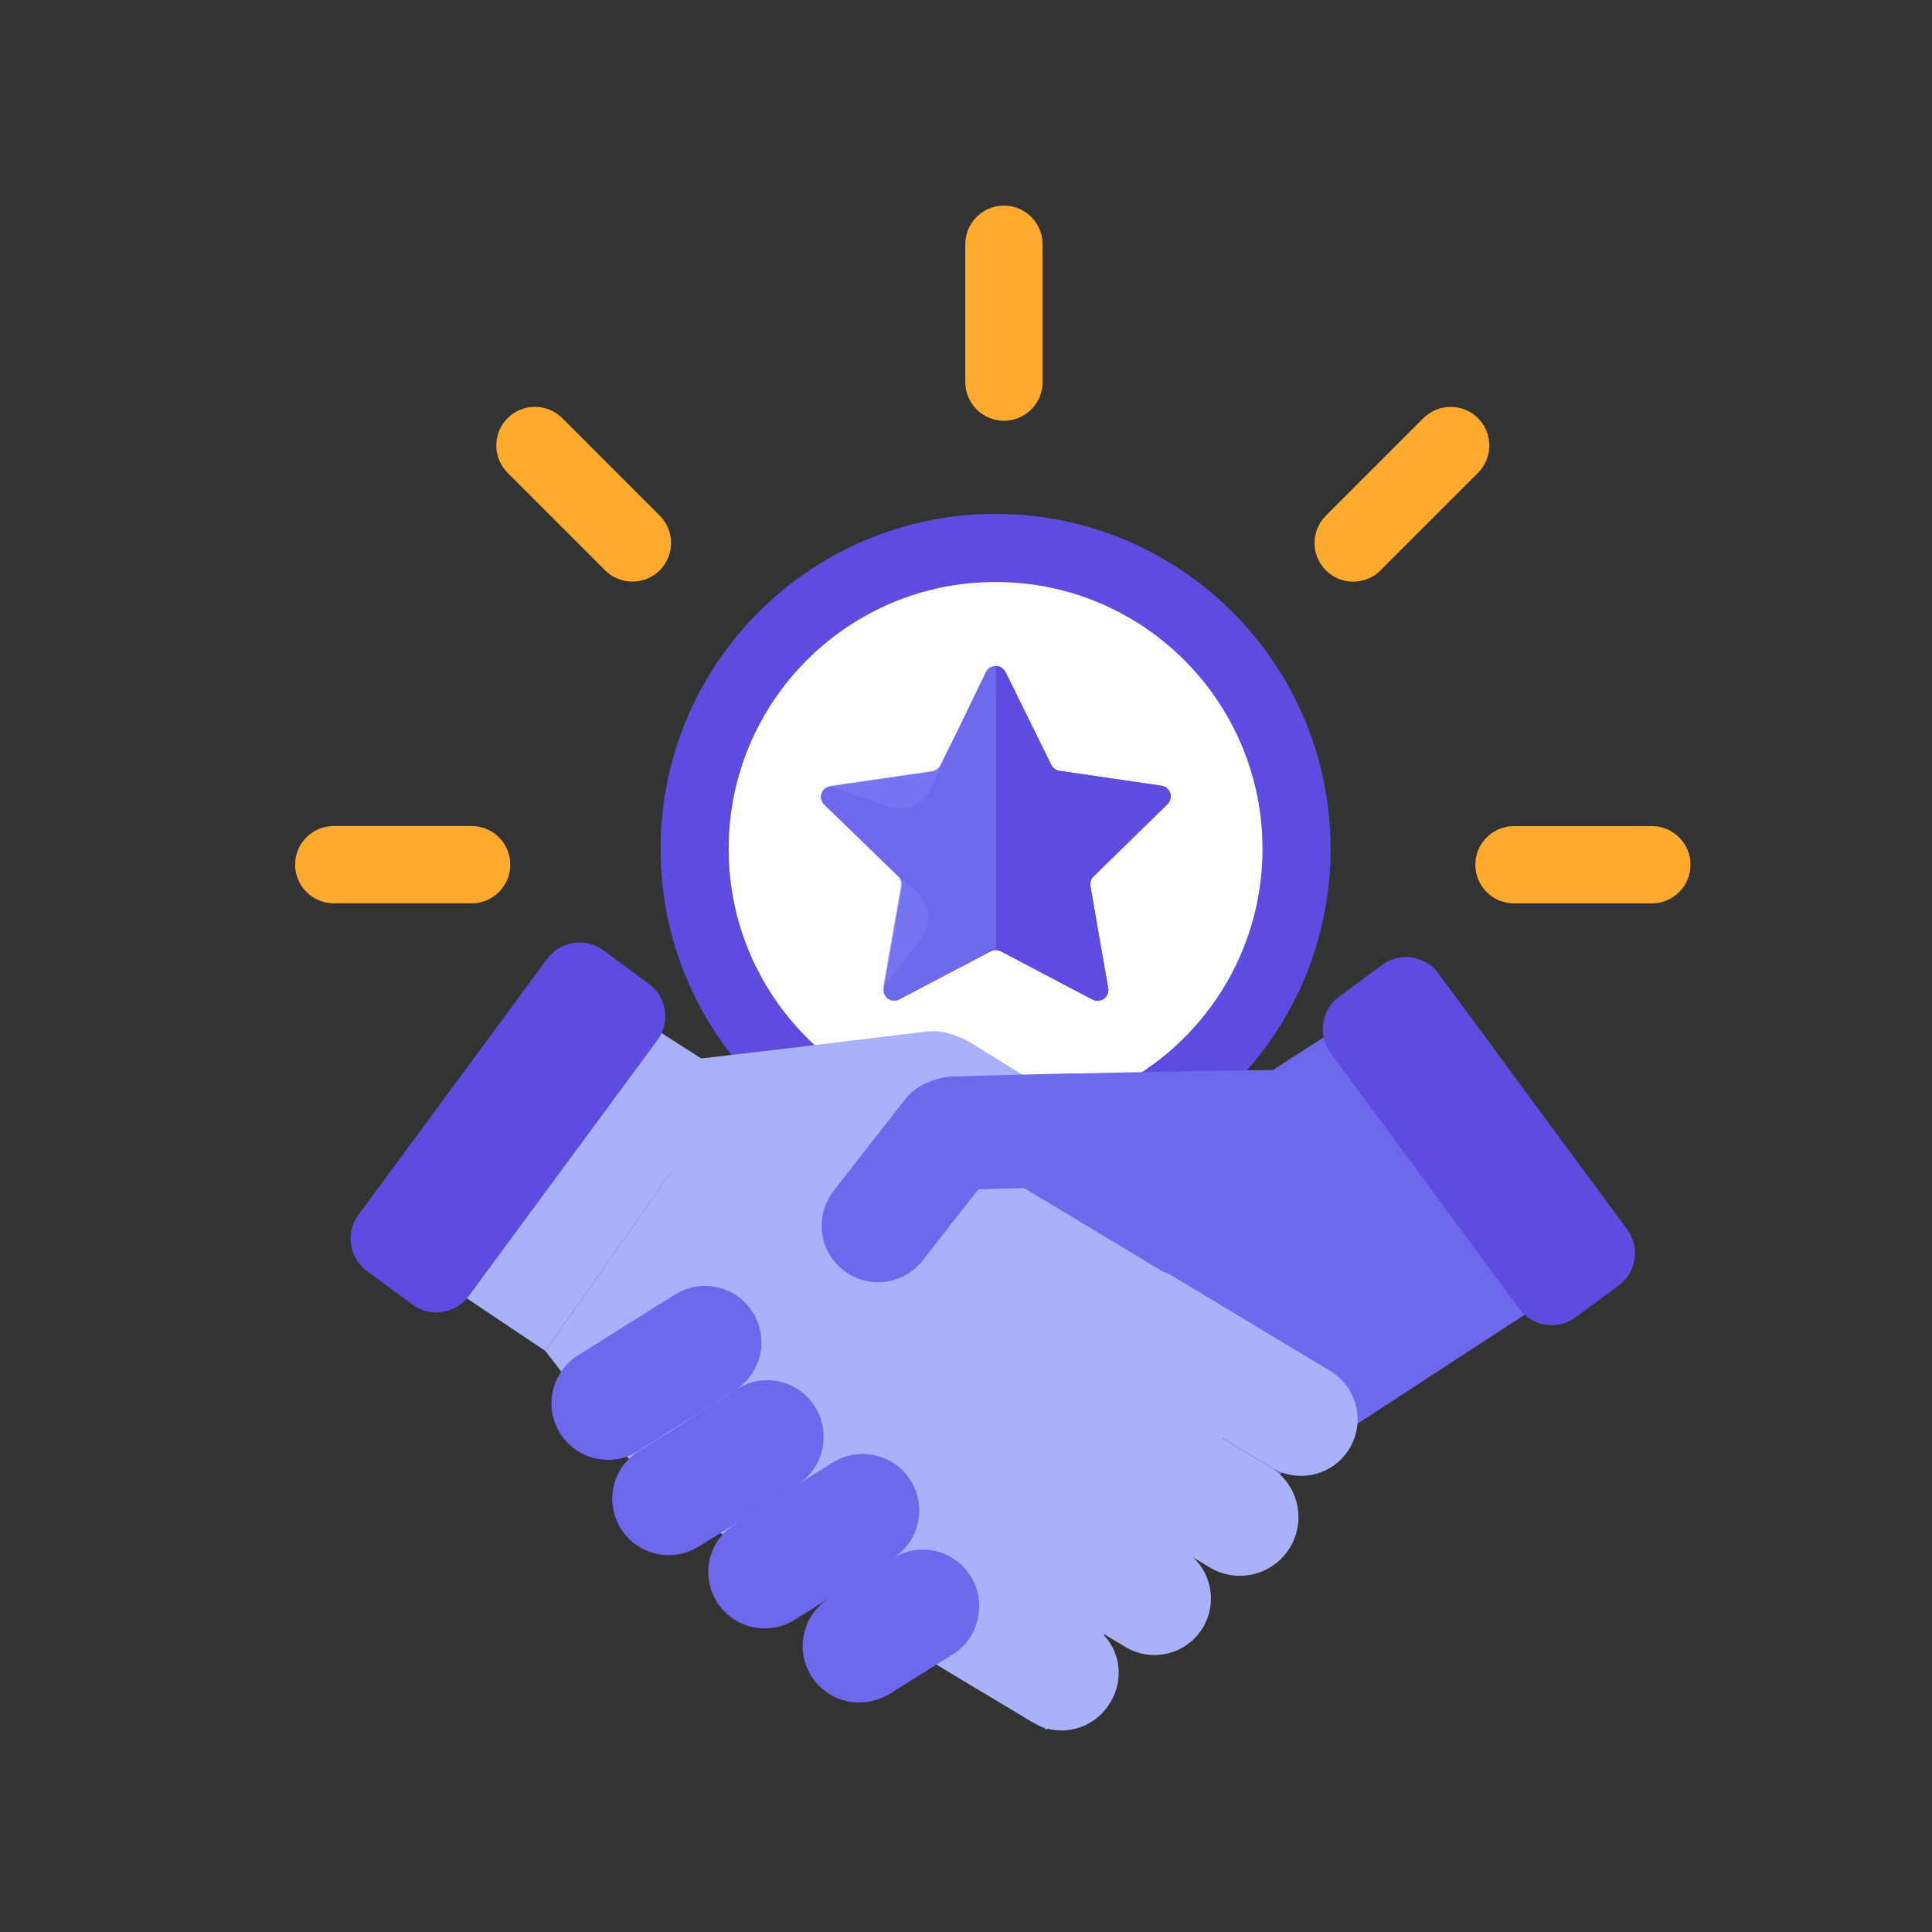 <?xml version="1.0" encoding="UTF-8"?> <svg xmlns="http://www.w3.org/2000/svg" width="1024" height="1024" viewBox="0 0 1024 1024" fill="none"><rect x="0" y="0" width="1024" height="1024" fill="#333333" stroke="none"/><g clip-path="url(#clip0_4_396)"><path d="M543.734 615.505L589.533 712.216L634.052 663.861L700.263 660.072L651.907 560.803" fill="#A8B1F9"></path><path d="M400.892 562.034L355.094 660.072L419.978 663.861L464.545 712.216L510.343 615.505" fill="#A8B1F9"></path><path d="M527.678 627.487C625.74 627.487 705.235 547.993 705.235 449.931C705.235 351.869 625.74 272.374 527.678 272.374C429.616 272.374 350.121 351.869 350.121 449.931C350.121 547.993 429.616 627.487 527.678 627.487Z" fill="#5D4CDF"></path><path d="M527.679 591.398C605.809 591.398 669.146 528.061 669.146 449.93C669.146 371.8 605.809 308.463 527.679 308.463C449.548 308.463 386.211 371.8 386.211 449.93C386.211 528.061 449.548 591.398 527.679 591.398Z" fill="white"></path><path d="M579.583 464.565C578.91 465.208 578.406 466.006 578.117 466.891C577.828 467.775 577.762 468.717 577.925 469.633L587.398 523.767C587.569 524.815 587.446 525.89 587.041 526.873C586.637 527.855 585.968 528.706 585.108 529.329C584.248 529.953 583.232 530.326 582.173 530.406C581.114 530.486 580.053 530.27 579.109 529.782L530.517 504.207C529.695 503.791 528.785 503.58 527.865 503.591C526.943 503.574 526.032 503.786 525.213 504.207L476.62 529.782C475.676 530.27 474.616 530.486 473.557 530.406C472.497 530.326 471.481 529.953 470.622 529.329C469.762 528.706 469.092 527.855 468.688 526.873C468.284 525.89 468.16 524.815 468.332 523.767L477.804 469.633C477.955 468.717 477.883 467.779 477.595 466.896C477.306 466.014 476.809 465.215 476.146 464.565L436.6 426.25C435.902 425.502 435.42 424.579 435.203 423.579C434.987 422.58 435.044 421.54 435.369 420.57C435.694 419.6 436.274 418.736 437.049 418.068C437.825 417.401 438.766 416.955 439.773 416.778L494.096 408.869C495.013 408.731 495.883 408.376 496.633 407.832C497.383 407.288 497.991 406.571 498.406 405.743L506.979 388.361L522.56 356.108C523.038 355.162 523.77 354.367 524.673 353.811C525.576 353.256 526.615 352.962 527.675 352.962C528.736 352.962 529.775 353.256 530.678 353.811C531.581 354.367 532.312 355.162 532.79 356.108L557.087 405.364C557.502 406.192 558.11 406.909 558.86 407.453C559.61 407.997 560.48 408.352 561.396 408.49L615.72 416.399C616.723 416.583 617.659 417.034 618.428 417.704C619.197 418.374 619.772 419.239 620.092 420.208C620.411 421.177 620.464 422.214 620.245 423.211C620.026 424.207 619.542 425.126 618.845 425.871L579.583 464.565Z" fill="#6D68EC"></path><path d="M579.584 464.565C578.91 465.207 578.407 466.006 578.118 466.891C577.828 467.775 577.762 468.717 577.926 469.633L587.398 523.767C587.57 524.815 587.446 525.89 587.042 526.873C586.638 527.855 585.968 528.705 585.108 529.329C584.249 529.953 583.233 530.326 582.173 530.406C581.114 530.486 580.053 530.269 579.11 529.781L530.517 504.206C529.696 503.791 528.786 503.58 527.865 503.591V353.077C528.932 353.063 529.98 353.354 530.886 353.916C531.793 354.479 532.519 355.288 532.98 356.25L557.277 405.506C557.692 406.334 558.3 407.051 559.05 407.595C559.8 408.139 560.67 408.494 561.586 408.632L615.91 416.541C616.913 416.725 617.849 417.176 618.618 417.846C619.387 418.516 619.962 419.381 620.282 420.35C620.601 421.319 620.654 422.356 620.435 423.353C620.216 424.349 619.732 425.268 619.035 426.013L579.584 464.565Z" fill="#5D4CDF"></path><g opacity="0.4"><path d="M506.84 388.124L493.436 418.104C491.573 422.206 488.235 425.458 484.084 427.213C479.934 428.967 475.276 429.097 471.035 427.576L439.682 416.494L494.005 408.584C494.921 408.447 495.791 408.092 496.541 407.547C497.291 407.003 497.9 406.287 498.315 405.459L506.84 388.124Z" fill="#8588F4"></path></g><g opacity="0.4"><path d="M461.846 450.831L486.142 472.996C489.469 476.029 491.53 480.204 491.916 484.689C492.303 489.174 490.985 493.64 488.226 497.197L467.908 523.53L477.38 469.491C477.547 468.583 477.492 467.648 477.22 466.765C476.948 465.883 476.467 465.08 475.817 464.423L461.846 450.831Z" fill="#8588F4"></path></g><g opacity="0.4"><path d="M507.881 513.158L536.298 496.913C540.209 494.687 544.814 494.011 549.199 495.02C553.585 496.029 557.432 498.648 559.978 502.359L578.923 529.782L530.377 504.207C529.548 503.786 528.631 503.567 527.701 503.567C526.772 503.567 525.855 503.786 525.026 504.207L507.881 513.158Z" fill="#5D4CDF"></path></g><g opacity="0.4"><path d="M581.194 488.72L574.516 456.562C573.596 452.152 574.372 447.558 576.69 443.696C579.007 439.833 582.696 436.986 587.019 435.723L618.941 426.25L579.631 464.518C578.959 465.163 578.454 465.961 578.157 466.843C577.86 467.725 577.781 468.666 577.926 469.586L581.194 488.72Z" fill="#5D4CDF"></path></g><g opacity="0.4"><path d="M580.676 411.284L547.997 407.637C543.519 407.139 539.393 404.97 536.443 401.564C533.494 398.158 531.937 393.765 532.084 389.261L533.031 356.108L557.232 405.364C557.631 406.2 558.227 406.926 558.97 407.479C559.713 408.032 560.58 408.396 561.495 408.537L580.676 411.284Z" fill="#5D4CDF"></path></g><path d="M712.904 542.474L670.279 569.944C645.32 577.38 553.724 594.335 528.196 601.818C471.836 637.244 405.578 678.922 349.266 714.49C355.707 724.673 374.604 755.031 381.14 765.166C387.912 775.633 406.194 805.281 413.014 815.748C413.191 816.081 413.397 816.398 413.629 816.695C430.013 842.115 455.787 860.021 485.325 866.508C514.863 872.994 545.768 867.533 571.295 851.316L816.009 691.662L712.904 542.474Z" fill="#6D68EC"></path><path d="M559.737 583.442L494.757 609.633L488.695 607.122L482.633 603.381C479.513 601.46 476.781 598.97 474.582 596.04C472.174 592.906 470.418 589.322 469.418 585.499C468.417 581.676 468.192 577.692 468.756 573.78C469.315 569.663 470.77 565.718 473.019 562.224C474.725 559.381 476.922 556.864 479.507 554.788C484.313 550.817 490.246 548.456 496.467 548.039C502.688 547.623 508.883 549.172 514.175 552.468L517.207 554.362L566.557 584.863C567.014 585.117 567.442 585.419 567.836 585.763C571.198 588.178 557.653 580.127 559.737 583.442Z" fill="#A8B1F9"></path><path d="M524.172 572.88C524.953 578.877 523.872 584.968 521.077 590.33C518.282 595.693 513.906 600.066 508.543 602.86C505.307 604.645 501.75 605.772 498.076 606.175L491.066 607.028L462.934 610.438L367.312 621.804C363.472 622.262 359.58 621.972 355.85 620.952C345.668 618.252 365.749 561.75 371.053 561.087C391.371 558.719 429.26 554.267 429.639 554.173L490.782 546.784C496.97 545.988 503.251 547.161 508.735 550.137C514.218 553.112 518.625 557.739 521.33 563.361C522.787 566.359 523.746 569.574 524.172 572.88Z" fill="#A8B1F9"></path><path d="M678.473 711.317L677.952 712.217L647.925 762.183L647.878 762.277L647.073 763.556L616.146 814.848L615.767 815.511L590.855 856.952L585.267 866.235L584.604 867.419L555.003 916.438L554.861 916.769L553.866 916.153L516.451 893.657L506.41 887.595L500.064 883.759L498.785 883.001L492.297 879.07L457.392 858.089L454.787 856.573L447.162 851.979V851.884L439.631 847.338L439.537 847.29L403.116 825.457L395.491 820.863V820.768L387.913 816.269L348.082 792.304L346.188 789.747L345.004 788.278L339.273 780.985L309.104 741.959L289.07 716.053L389.76 572.596L407.947 577.616L433.995 584.862L444.983 587.894L474.015 595.992L490.687 600.586L497.27 602.339L524.929 618.962L574.753 648.895L615.957 673.712L678.473 711.317Z" fill="#A8B1F9"></path><path d="M621.596 676.412C614.788 672.317 606.632 671.094 598.923 673.013C591.213 674.931 584.582 679.834 580.487 686.642C576.392 693.45 575.169 701.606 577.088 709.315C579.006 717.025 583.909 723.656 590.717 727.751L674.167 777.954C680.975 782.049 689.131 783.272 696.841 781.353C704.55 779.435 711.182 774.532 715.277 767.724C719.371 760.916 720.594 752.76 718.676 745.051C716.757 737.341 711.855 730.709 705.047 726.615L621.596 676.412Z" fill="#A8B1F9"></path><path d="M590.858 728.035C583.826 724.207 575.587 723.242 567.86 725.341C560.134 727.44 553.515 732.44 549.386 739.3C545.257 746.16 543.935 754.349 545.697 762.159C547.459 769.97 552.168 776.798 558.842 781.221L642.292 831.424C649.324 835.252 657.563 836.217 665.29 834.118C673.016 832.02 679.635 827.019 683.764 820.159C687.893 813.299 689.215 805.11 687.453 797.3C685.691 789.489 680.982 782.661 674.308 778.238L590.858 728.035Z" fill="#A8B1F9"></path><path d="M543.876 771.371C537.068 767.276 528.912 766.053 521.202 767.972C513.493 769.89 506.861 774.793 502.766 781.601C498.671 788.409 497.449 796.565 499.367 804.274C501.286 811.984 506.188 818.615 512.996 822.71L596.446 872.913C599.814 874.941 603.549 876.285 607.436 876.869C611.323 877.454 615.288 877.267 619.103 876.319C622.918 875.371 626.509 873.681 629.671 871.346C632.834 869.01 635.505 866.075 637.532 862.707C639.56 859.339 640.904 855.605 641.489 851.717C642.073 847.83 641.886 843.865 640.938 840.05C639.99 836.235 638.3 832.644 635.965 829.482C633.629 826.32 630.694 823.649 627.326 821.621L543.876 771.371Z" fill="#A8B1F9"></path><path d="M588.155 902.845C585.229 907.641 581.012 911.518 575.987 914.03C570.962 916.543 565.331 917.59 559.738 917.053C558.299 916.916 556.873 916.662 555.475 916.295L554.244 915.964C552.949 915.581 551.683 915.106 550.455 914.543C549.476 914.069 548.482 913.548 547.471 912.98L523.791 898.772L506.315 888.305L500.205 884.611L498.689 883.663L492.438 879.922L464.021 862.73C461.843 861.405 459.838 859.814 458.054 857.994C457.343 857.236 456.633 856.478 456.017 855.673C453.978 853.147 452.377 850.298 451.281 847.243C450.678 845.567 450.234 843.839 449.955 842.08C449.544 839.704 449.417 837.288 449.576 834.882C450.005 829.045 452.137 823.462 455.706 818.824C459.275 814.186 464.125 810.696 469.657 808.786C471.194 808.228 472.78 807.816 474.393 807.554C476.896 807.137 479.441 807.026 481.971 807.223H483.25C487.352 807.759 491.301 809.129 494.853 811.248L528.858 831.708L534.021 834.834L537.147 836.729L541.883 839.476L578.446 861.499C580.141 862.445 581.729 863.573 583.182 864.861C584.001 865.57 584.776 866.33 585.502 867.134L586.402 868.176C587.91 870.06 589.198 872.109 590.238 874.286C592.314 878.839 593.21 883.841 592.846 888.832C592.482 893.822 590.869 898.641 588.155 902.845Z" fill="#A8B1F9"></path><path d="M389.762 572.596L355.852 620.952L289.072 716.053L237.875 681.716L347.232 545.364L389.762 572.596Z" fill="#A8B1F9"></path><path d="M526.823 619.815L522.418 625.451L504.942 647.711L488.839 668.313C484.006 674.38 477.006 678.333 469.315 679.34C461.624 680.347 453.842 678.329 447.61 673.712C441.377 669.094 437.181 662.238 435.904 654.587C434.628 646.936 436.371 639.088 440.767 632.697C441.029 632.231 441.33 631.787 441.667 631.371L479.556 582.921C481.983 579.824 484.997 577.236 488.425 575.306C491.853 573.375 495.628 572.139 499.534 571.668C503.44 571.197 507.401 571.501 511.189 572.563C514.978 573.624 518.52 575.422 521.613 577.853C526.414 581.534 529.964 586.606 531.778 592.378C533.592 598.15 533.581 604.34 531.748 610.106C530.778 613.641 529.102 616.944 526.823 619.815Z" fill="#6D68EC"></path><path d="M401.079 723.252C398.68 728.977 394.537 733.8 389.239 737.034L369.821 749.206L356.417 757.588L337.473 769.618C330.754 773.571 322.759 774.751 315.185 772.908C307.61 771.064 301.051 766.344 296.899 759.746C292.747 753.148 291.328 745.192 292.944 737.566C294.559 729.94 299.081 723.242 305.552 718.894L320.565 709.422L338.089 698.434L357.696 686.168C363.08 682.772 369.407 681.18 375.757 681.625C382.107 682.069 388.15 684.527 393.009 688.641C397.867 692.754 401.287 698.309 402.772 704.499C404.258 710.69 403.731 717.192 401.268 723.062L401.079 723.252Z" fill="#6D68EC"></path><path d="M435.796 768.15C435.47 769.666 435.026 771.154 434.47 772.602C432.303 778.119 428.544 782.867 423.672 786.242L422.393 787.094L401.601 800.119L398.807 801.871L394.071 804.95L387.819 808.833L370.296 819.726C369.628 820.166 368.932 820.562 368.212 820.91C362.774 823.73 356.601 824.813 350.528 824.014C344.455 823.214 338.773 820.571 334.249 816.44C329.726 812.309 326.579 806.89 325.233 800.914C323.887 794.937 324.408 788.692 326.723 783.021C329.076 777.299 333.169 772.461 338.422 769.192L356.371 757.967L369.822 749.205L390.614 736.181C395.624 733.011 401.463 731.4 407.39 731.553C413.318 731.707 419.066 733.617 423.906 737.041C428.746 740.466 432.46 745.251 434.577 750.789C436.694 756.328 437.118 762.37 435.796 768.15Z" fill="#6D68EC"></path><path d="M484.626 812.717C483.647 814.99 482.373 817.124 480.837 819.063C478.703 821.768 476.125 824.091 473.212 825.931L433.618 850.748L431.676 851.979L430.823 852.5L421.067 858.61C420.304 859.097 419.514 859.54 418.699 859.936C413.648 862.46 407.985 863.504 402.366 862.947C396.747 862.39 391.4 860.254 386.942 856.788C382.485 853.321 379.099 848.664 377.176 843.355C375.253 838.045 374.871 832.3 376.074 826.783C377.684 819.55 381.92 813.171 387.962 808.881L389.335 807.981L394.071 804.95L398.807 801.871L401.554 800.119L423.483 786.384L441.338 775.207L441.717 774.97L443.374 774.023C448.912 771.113 455.23 770.035 461.419 770.944C466.01 771.578 470.392 773.272 474.216 775.891C478.041 778.51 481.203 781.983 483.455 786.035C485.706 790.087 486.983 794.607 487.187 799.238C487.39 803.869 486.513 808.483 484.626 812.717Z" fill="#6D68EC"></path><path d="M516.452 863.63L516.168 864.198C514.042 868.779 510.782 872.74 506.696 875.707L505.322 876.607L471.648 897.73L469.422 898.961L468.712 899.34C467.509 899.885 466.276 900.359 465.018 900.761C458.902 902.849 452.274 902.901 446.126 900.91C439.978 898.919 434.639 894.991 430.908 889.715C427.177 884.438 425.254 878.095 425.427 871.635C425.599 865.175 427.858 858.944 431.865 853.874C432.056 853.61 432.261 853.357 432.481 853.116C432.954 852.548 433.475 851.979 433.996 851.458C435.628 849.777 437.457 848.298 439.443 847.054L473.117 825.931C476.148 824.016 479.502 822.668 483.015 821.952C485.286 821.465 487.608 821.258 489.93 821.337C494.861 821.481 499.68 822.841 503.958 825.298C508.236 827.754 511.841 831.229 514.452 835.415C517.063 839.601 518.599 844.367 518.923 849.289C519.247 854.212 518.349 859.138 516.31 863.63H516.452Z" fill="#6D68EC"></path><path d="M673.125 627.062L614.019 627.772L543.972 629.714H542.361L513.945 630.424H506.793C503.125 630.556 499.468 629.944 496.042 628.625C488.767 625.998 482.783 620.669 479.334 613.746C475.886 606.822 475.237 598.835 477.524 591.446C479.387 585.492 483.073 580.273 488.061 576.526C493.049 572.778 499.088 570.692 505.325 570.56L520.291 570.134L566.894 568.95H572.53C589.344 568.429 672.747 567.055 673.125 567.103C680.852 567.41 688.159 570.696 693.517 576.271C698.875 581.846 701.867 589.279 701.867 597.011C701.867 604.743 698.875 612.176 693.517 617.751C688.159 623.327 680.852 626.612 673.125 626.92V627.062Z" fill="#6D68EC"></path><path d="M290.022 508.19L189.997 643.861C183.012 653.335 185.03 666.678 194.504 673.663L218.634 691.453C228.108 698.438 241.451 696.42 248.436 686.946L348.461 551.275C355.446 541.8 353.428 528.458 343.954 521.473L319.824 503.683C310.35 496.698 297.007 498.716 290.022 508.19Z" fill="#5D4CDF"></path><path d="M705.237 558.046L805.263 693.717C812.248 703.191 825.59 705.209 835.064 698.224L857.899 681.389C867.373 674.405 869.391 661.062 862.406 651.588L762.38 515.916C755.395 506.442 742.053 504.424 732.579 511.409L709.744 528.244C700.27 535.229 698.252 548.572 705.237 558.046Z" fill="#5D4CDF"></path><path d="M552.588 129.486C552.588 118.16 543.418 108.978 532.105 108.978C520.792 108.978 511.621 118.16 511.621 129.486V202.516C511.621 213.842 520.792 223.024 532.105 223.024C543.418 223.024 552.588 213.842 552.588 202.516V129.486Z" fill="#FFAA2D"></path><path d="M298.022 221.642C290.013 213.633 277.036 213.626 269.037 221.625C261.038 229.625 261.045 242.602 269.054 250.61L320.694 302.251C328.703 310.26 341.68 310.267 349.679 302.268C357.679 294.268 357.671 281.291 349.663 273.283L298.022 221.642Z" fill="#FFAA2D"></path><path d="M176.919 437.806C165.594 437.806 156.412 446.977 156.412 458.29C156.412 469.603 165.594 478.774 176.919 478.774H249.95C261.276 478.774 270.458 469.603 270.458 458.29C270.458 446.977 261.276 437.806 249.95 437.806H176.919Z" fill="#FFAA2D"></path><path d="M802.466 437.854C791.14 437.854 781.959 447.024 781.959 458.337C781.959 469.65 791.14 478.821 802.466 478.821H875.497C886.823 478.821 896.005 469.65 896.005 458.337C896.005 447.024 886.823 437.854 875.497 437.854H802.466Z" fill="#FFAA2D"></path><path d="M702.749 273.311C694.741 281.319 694.733 294.296 702.733 302.296C710.732 310.295 723.709 310.288 731.718 302.279L783.358 250.638C791.367 242.63 791.374 229.653 783.375 221.653C775.376 213.654 762.399 213.661 754.39 221.67L702.749 273.311Z" fill="#FFAA2D"></path></g><defs><clipPath id="clip0_4_396"><rect width="1023" height="1023" fill="white" transform="translate(0.879 0.9)"></rect></clipPath></defs></svg> 